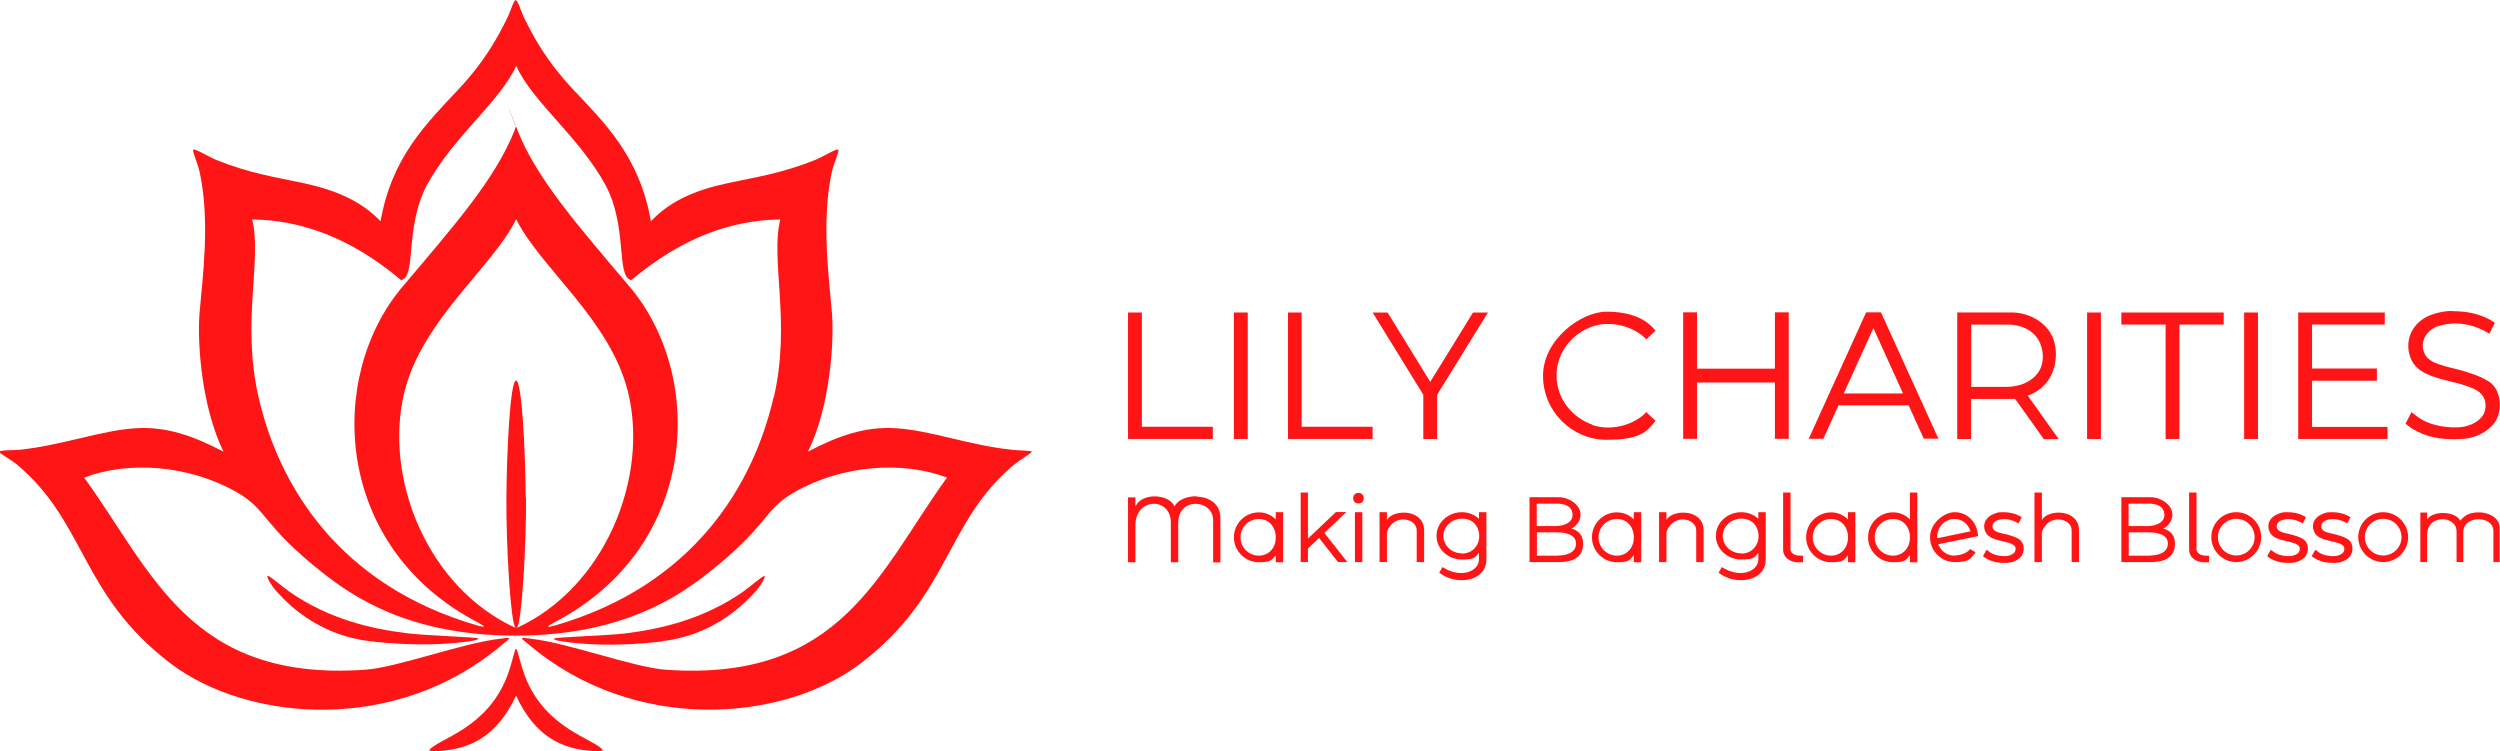 <?xml version="1.0" encoding="UTF-8"?> <svg xmlns="http://www.w3.org/2000/svg" version="1.1" viewBox="0 0 1553.6 466.8"><defs><style> .cls-1 { fill: #ff1516; } </style></defs><g><g id="Layer_1"><polygon class="cls-1" points="709.6 265.2 709.6 194.2 701 194.2 701 265.2 701 272.8 709.6 272.8 753.7 272.8 753.7 265.2 709.6 265.2"></polygon><polygon class="cls-1" points="808.9 265.2 808.9 194.2 800.4 194.2 800.4 265.2 800.4 272.8 808.9 272.8 853 272.8 853 265.2 808.9 265.2"></polygon><rect class="cls-1" x="766.8" y="194.2" width="8.6" height="78.6"></rect><rect class="cls-1" x="1297" y="194.2" width="8.6" height="78.6"></rect><polygon class="cls-1" points="1381.9 194.2 1354.4 194.2 1345.8 194.2 1318.3 194.2 1318.3 201.7 1345.8 201.7 1345.8 272.8 1354.4 272.8 1354.4 201.7 1381.9 201.7 1381.9 194.2"></polygon><polygon class="cls-1" points="1436.8 265.3 1436.8 236.6 1477.1 236.6 1477.1 229 1436.8 229 1436.8 201.7 1482 201.7 1482 194.2 1436.8 194.2 1428.2 194.2 1428.2 201.7 1428.2 229 1428.2 236.6 1428.2 265.3 1428.2 272.8 1436.8 272.8 1483.7 272.8 1483.7 265.3 1436.8 265.3"></polygon><rect class="cls-1" x="1394.6" y="194.2" width="8.6" height="78.6"></rect><path class="cls-1" d="M1168.8,194.1h-9.1l-35.7,78.6h9.1l9.4-20.8h43.6l9.4,20.7h9.1l-35.7-78.5h-.1ZM1164.2,244.5h-18.4l18.4-40.6,18.4,40.6h-18.4Z"></path><polygon class="cls-1" points="1103 194.1 1103 229.1 1054.6 229.1 1054.6 194.1 1046 194.1 1046 229.1 1046 237.7 1046 272.7 1054.6 272.7 1054.6 237.7 1103 237.7 1103 272.7 1111.6 272.7 1111.6 237.7 1111.6 229.1 1111.6 194.1 1103 194.1"></polygon><polygon class="cls-1" points="915.4 194.2 888.8 237.3 862.3 194.2 853 194.2 884.5 245.3 884.5 272.8 893.1 272.8 893.1 245.3 924.7 194.2 915.4 194.2"></polygon><path class="cls-1" d="M989.5,263.9c-11.5-4-22.2-15.2-22.2-30.5s10.7-26.5,22.2-30.5c12.1-4.2,26.6.4,33.6,8,0,0,3.6-3.5,5.7-5.4-5.3-6.8-14.6-11.8-30.5-11.8s-39.4,17.5-39.4,39.8,18.2,39.8,39.4,39.8,25.2-5.1,30.5-11.8c-2.1-1.9-5.7-5.4-5.7-5.4-7,7.6-21.5,12.2-33.6,8v-.2Z"></path><path class="cls-1" d="M1270.2,273l9.1-.2-19.2-27h0s17-4.5,17.5-25.1c.4-20.7-18.6-26.5-26.6-26.5h-34.7v78.6h8.6v-24.9h27.4l17.9,25.1h0ZM1225,201.7h22.4c13,0,22.1,7.6,22.1,20.2s-11.9,18.5-22.5,18.5h-22v-38.7Z"></path><path class="cls-1" d="M1524.5,193.4c9,0,16.1,1.7,22.7,5.2,1,.5,3.2,2,3.2,2l-3.4,6.8s-2-1.2-3.1-1.8c-9.2-4.7-18.8-6-28.8-2.9-5.9,1.8-11.3,8.3-8.9,15.7,1.5,4.8,5.5,6.6,9.5,8,4.7,1.7,9.8,2.6,14.6,4,5.7,1.7,11.3,3.5,16.4,6.7,8.4,5.3,8.9,20.5,2.1,27.3-5.2,5.3-11.6,8-19.1,8.4-9.5.5-18.7-.2-27.4-4.6-1.5-.8-2.9-1.5-4.3-2.5-.7-.5-3.1-2.4-3.1-2.4l3.7-7.2s1,.7,1.8,1.4c6.8,5.8,15.1,7.7,23.7,8.1,4.5.2,9.4-.4,13.6-2.8,4.6-2.6,7.3-6.2,6.9-11.7-.4-5.3-3.9-8.1-8.3-9.9-7.6-3.3-15.9-4.3-23.7-7-6.4-2.2-12.1-5.1-14.7-12.1-4.1-11.2,1.8-22.3,12.8-26.4,4.8-1.8,9.8-2.6,13.5-2.4h.3Z"></path><path class="cls-1" d="M743.6,308.4c-5.9-.1-11.7,2.2-13.7,6.3h0c-3-7.4-19.8-9.2-24.3,0v-5.6h-4.6v40.3h4.6v-23h0c0-17.3,22-17.6,22-1.7h0v24.7h4.6v-24.3c0-16.8,21.7-14.6,21.7-1.9v26.3h4.5v-27.7c0-9-7.4-13-14.8-13.2v-.2ZM729.8,321.6h0Z"></path><path class="cls-1" d="M1540.7,318.4c-5.2,0-8.6,1.2-11.8,5.2-2.6-5.8-16.7-6.7-20.6-.8v-4.3h-4.2v30.8h4.2v-16.7c-.3-13.2,18.3-12.5,18.3-2.4v19.1h4.2v-18.6c0-10.8,18.7-10.4,18.7-.7v19.3h3.9v-21.2c0-6.9-7.6-9.7-12.7-9.7h0ZM1528.9,328.1h0Z"></path><path class="cls-1" d="M1434.2,340c-.3-2.3-1.4-4.1-3.1-5.1-2.2-1.3-4.6-2-6.8-2.6l-2.4-.6c-1.2-.3-2.4-.5-3.5-.9-1.7-.6-2.9-1.2-3.4-2.6-.3-.9-.2-1.9.2-2.7.6-1.1,1.7-1.9,2.9-2.3,3.7-1.1,7.3-.7,11.1,1.1.5.2,1.2.6,1.2.6l.6.4,2-3.8-.6-.4s-.9-.6-1.4-.8c-2.9-1.4-5.9-2-9.5-2s-3.8.3-5.7,1c-2.5.9-4.5,2.6-5.5,4.7-.9,1.9-.9,4.1,0,6.2,1.2,3,3.8,4.1,6.4,5,1.4.4,2.8.8,4.2,1.1,1.8.4,3.6.8,5.4,1.5,1.9.8,2.8,1.7,2.9,3.1,0,1.6-.6,2.8-2.4,3.7s-3.1,1-5.1,1c-4-.2-6.9-1.1-9.1-2.9-.4-.3-.8-.6-.8-.6l-.7-.4-2.2,3.9.5.4s1,.7,1.3.9c.6.4,1.2.7,1.8,1,3.2,1.5,6.5,1.9,9.3,1.9s1.5,0,2.1,0c3.2-.2,6-1.3,8.2-3.4,1.5-1.5,2.3-3.9,2.1-6.3h0Z"></path><path class="cls-1" d="M1257.6,340c-.3-2.3-1.4-4.1-3.1-5.1-2.2-1.3-4.6-2-6.8-2.6l-2.4-.6c-1.2-.3-2.4-.5-3.5-.9-1.7-.6-2.9-1.2-3.4-2.6-.3-.9-.2-1.9.2-2.7.6-1.1,1.7-1.9,2.9-2.3,3.7-1.1,7.3-.7,11.1,1.1.5.2,1.2.6,1.2.6l.6.4,2-3.8-.6-.4s-.9-.6-1.4-.8c-2.9-1.4-5.9-2-9.5-2s-3.8.3-5.7,1c-2.5.9-4.5,2.6-5.5,4.7-.9,1.9-.9,4.1,0,6.2,1.2,3,3.8,4.1,6.4,5,1.4.4,2.8.8,4.2,1.1,1.8.4,3.6.8,5.4,1.5,1.9.8,2.8,1.7,2.9,3.1,0,1.6-.6,2.8-2.4,3.7s-3.1,1-5.1,1c-4-.2-6.9-1.1-9.1-2.9-.4-.3-.8-.6-.8-.6l-.7-.4-2.2,3.9.5.4s1,.7,1.3.9c.6.4,1.2.7,1.8,1,3.2,1.5,6.5,1.9,9.3,1.9s1.5,0,2.1,0c3.2-.2,6-1.3,8.2-3.4,1.5-1.5,2.3-3.9,2.1-6.3h0Z"></path><path class="cls-1" d="M1461.9,340c-.3-2.3-1.4-4.1-3.1-5.1-2.2-1.3-4.6-2-6.8-2.6l-2.4-.6c-1.2-.3-2.4-.5-3.5-.9-1.7-.6-2.9-1.2-3.4-2.6-.3-.9-.2-1.9.2-2.7.6-1.1,1.7-1.9,2.9-2.3,3.7-1.1,7.3-.7,11.1,1.1.5.2,1.2.6,1.2.6l.6.4,2-3.8-.6-.4s-.9-.6-1.4-.8c-2.9-1.4-5.9-2-9.5-2s-3.8.3-5.7,1c-2.5.9-4.5,2.6-5.5,4.7-.9,1.9-.9,4.1,0,6.2,1.2,3,3.8,4.1,6.4,5,1.4.4,2.8.8,4.2,1.1,1.8.4,3.6.8,5.4,1.5,1.9.8,2.8,1.7,2.9,3.1,0,1.6-.6,2.8-2.4,3.7s-3.1,1-5.1,1c-4-.2-6.9-1.1-9.1-2.9-.4-.3-.8-.6-.8-.6l-.7-.4-2.2,3.9.5.4s1,.7,1.3.9c.6.4,1.2.7,1.8,1,3.2,1.5,6.5,1.9,9.3,1.9s1.5,0,2.1,0c3.2-.2,6-1.3,8.2-3.4,1.5-1.5,2.3-3.9,2.1-6.3h0Z"></path><path class="cls-1" d="M1481,318.3c-8.6,0-15.5,7-15.5,15.5s7,15.5,15.5,15.5,15.5-7,15.5-15.5-7-15.5-15.5-15.5ZM1481,345.2c-6.3,0-11.4-5.1-11.4-11.4s5.1-11.4,11.4-11.4,11.4,5.1,11.4,11.4-5.1,11.4-11.4,11.4Z"></path><path class="cls-1" d="M1389.7,318.3c-8.6,0-15.5,7-15.5,15.5s7,15.5,15.5,15.5,15.5-7,15.5-15.5-7-15.5-15.5-15.5ZM1389.7,345.2c-6.3,0-11.4-5.1-11.4-11.4s5.1-11.4,11.4-11.4,11.4,5.1,11.4,11.4-5.1,11.4-11.4,11.4Z"></path><path class="cls-1" d="M1186.9,306.1v16.7c-2.6-2.7-6.3-4.4-10.5-4.4-8.6,0-15.5,7-15.5,15.5s7,15.5,15.5,15.5,7.9-1.7,10.5-4.4v4.4h4.6v-43.3h-4.6ZM1176.4,345.3c-6.3,0-11.4-5.1-11.4-11.4s5.1-11.4,11.4-11.4,10.4,4.9,10.5,11.1v.6c0,6.2-4.3,11.1-10.5,11.1h0Z"></path><path class="cls-1" d="M1148.4,318.4v4.4c-2.6-2.7-6.3-4.4-10.5-4.4-8.6,0-15.5,7-15.5,15.5s7,15.5,15.5,15.5,7.9-1.7,10.5-4.4v4.4h4.6v-31.1h-4.6ZM1137.9,345.3c-6.3,0-11.4-5.1-11.4-11.4s5.1-11.4,11.4-11.4,10.4,4.9,10.5,11.1v.6c0,6.2-4.3,11.1-10.5,11.1h0Z"></path><path class="cls-1" d="M1015.3,318.4v4.4c-2.6-2.7-6.3-4.4-10.5-4.4-8.6,0-15.5,7-15.5,15.5s7,15.5,15.5,15.5,7.9-1.7,10.5-4.4v4.4h4.6v-31.1h-4.6ZM1004.8,345.3c-6.3,0-11.4-5.1-11.4-11.4s5.1-11.4,11.4-11.4,10.4,4.9,10.5,11.1v.6c0,6.2-4.3,11.1-10.5,11.1h0Z"></path><path class="cls-1" d="M792.8,318.4v4.4c-2.6-2.7-6.3-4.4-10.5-4.4-8.6,0-15.5,7-15.5,15.5s7,15.5,15.5,15.5,7.9-1.7,10.5-4.4v4.4h4.6v-31.1h-4.6ZM782.3,345.3c-6.3,0-11.4-5.1-11.4-11.4s5.1-11.4,11.4-11.4,10.4,4.9,10.5,11.1v.6c0,6.2-4.3,11.1-10.5,11.1h0Z"></path><path class="cls-1" d="M1214.6,345.3c-4.7,0-8.5-2.9-10.1-7.1l20.6-4.2h0l4.2-.9s-.3-2.6-.8-4.3c-1.9-6.2-7.1-10.5-13.8-10.5s-15.3,7-15.3,15.5,6.8,15.5,15.3,15.5,9.5-1.7,12.1-4.8c.3-.4.6-.8.9-1.3l-3.4-2c-1.8,2.5-6.2,4-9.6,4h0ZM1214.6,322.5c4.9,0,8.6,3.2,9.9,7.7l-20.7,4.3v-.6c0-6.3,4.7-11.4,10.9-11.4h-.1Z"></path><path class="cls-1" d="M1118.3,345.3c-2.7,0-5.6-1.5-5.6-3.8v-35.4h-4.6v35.4h0c0,5.1,4.6,7.9,8.9,7.9h3.5v-4.1h-2.3,0Z"></path><path class="cls-1" d="M1370.6,345.3c-2.7,0-5.6-1.5-5.6-3.8v-35.4h-4.6v35.4h0c0,5.1,4.6,7.9,8.9,7.9h3.5v-4.1h-2.3,0Z"></path><path class="cls-1" d="M1097.3,347.8v-29.5h-4.6v4.1c-2.7-2.5-6.4-4.1-10.6-4.1-8.7,0-15.8,6.6-15.8,14.7s7.1,14.7,15.8,14.7,7.9-1.6,10.6-4.1v4.1h0c0,7.1-10.9,12.2-22.7,4.7l-2,3.5c10.5,8.3,29.3,5.5,29.3-8.2h0ZM1082.2,343.9c-6.4,0-11.6-4.8-11.6-10.8s5.2-10.8,11.6-10.8,10,4.2,10.6,9.6v2.5c-.6,5.4-4.7,9.6-10.6,9.6h0Z"></path><path class="cls-1" d="M923.7,347.8v-29.5h-4.6v4.1c-2.7-2.5-6.4-4.1-10.6-4.1-8.7,0-15.8,6.6-15.8,14.7s7.1,14.7,15.8,14.7,7.9-1.6,10.6-4.1v4.1h0c0,7.1-10.9,12.2-22.7,4.7l-2,3.5c10.5,8.3,29.3,5.5,29.3-8.2h0ZM908.6,343.9c-6.4,0-11.6-4.8-11.6-10.8s5.2-10.8,11.6-10.8,10,4.2,10.6,9.6v2.5c-.6,5.4-4.7,9.6-10.6,9.6h0Z"></path><path class="cls-1" d="M885,329.7c0-13.8-19.7-13.3-23.1-6.5v-4.9h-4.6v31h4.6v-18.7c2.1-5.9,6.6-8,10.6-7.8,4.2.2,8,2.9,7.9,6.9h0v19.6h4.6v-19.6h0Z"></path><path class="cls-1" d="M1058.7,329.7c0-13.8-19.7-13.3-23.1-6.5v-4.9h-4.6v31h4.6v-18.7c2.1-5.9,6.6-8,10.6-7.8,4.2.2,8,2.9,7.9,6.9h0v19.6h4.6v-19.6h0Z"></path><path class="cls-1" d="M1292,329.7c0-13.8-19.7-13.3-23.1-6.5v-17.1h-4.6v43.2h4.6v-18.7c2.1-5.9,6.6-8,10.6-7.8,4.2.2,8,2.9,7.9,6.9v19.6h4.6v-19.6h0Z"></path><g><rect class="cls-1" x="842" y="318.3" width="4.6" height="31"></rect><circle class="cls-1" cx="844.2" cy="309.6" r="3.3"></circle></g><polygon class="cls-1" points="831.5 349.3 837.3 349.3 823 331.2 836.7 318.2 830.2 318.2 812.8 334.7 812.8 306.1 808.3 306.1 808.3 349.3 812.8 349.3 812.8 340.9 819.7 334.3 831.5 349.3"></polygon><path class="cls-1" d="M976.5,328.5s5.7-2.5,5.7-8.8-7.7-10.7-13.2-10.7h-18.5v40.3h18.5c7.8,0,14.8-2.6,14.8-11.3.2-8.2-7.3-9.5-7.3-9.5ZM977.3,319.8c0,6.6-8.8,7.1-10,7.1h-12.3v-13.9h12.9c1.7,0,9.2.2,9.3,6.8h0ZM968.5,345.3h-13.4v-14.5h12.3c1.7,0,12,0,12,7s-8.9,7.4-10.9,7.4h0Z"></path><path class="cls-1" d="M1344.3,328.5s5.7-2.5,5.7-8.8-7.7-10.7-13.2-10.7h-18.5v40.3h18.5c7.8,0,14.8-2.6,14.8-11.3.2-8.2-7.3-9.5-7.3-9.5ZM1345.1,319.8c0,6.6-8.8,7.1-10,7.1h-12.3v-13.9h12.9c1.7,0,9.2.2,9.3,6.8h0ZM1336.3,345.3h-13.4v-14.5h12.3c1.7,0,12,0,12,7s-8.9,7.4-10.9,7.4h0Z"></path><g><path class="cls-1" d="M166.3,358c-.6.3,1.1,4.5,6,10,9.4,10.5,28,27,57.8,30.5,30,3.5,50.5,1.5,60.4.2,4.8-.7,6.9-1.2,6.8-1.9-.2-.9-32.2-1.7-44.6-3.3-22.4-2.8-48.4-8.8-72.7-25.7-4.8-3.3-12.6-10.3-13.6-9.9h0Z"></path><path class="cls-1" d="M411.3,398.5c29.7-3.5,48.3-20,57.8-30.5,4.9-5.5,6.6-9.7,6-10-.9-.5-8.8,6.5-13.6,9.9-24.3,16.8-50.3,22.9-72.7,25.7-12.4,1.5-44.4,2.3-44.6,3.3-.1.7,2,1.3,6.8,1.9,9.9,1.4,30.4,3.4,60.4-.2h0Z"></path><path class="cls-1" d="M326.2,420.1c-1.2-3.2-2.6-7.7-4.1-13.3-.3-1.1-.9-3.6-1.4-3.6s-1.1,2.5-1.4,3.6c-1.5,5.6-2.8,10-4.1,13.3-12.7,33.3-43.9,39.2-48.4,46.1-.4.7,4.2.6,6.2.5,18.8-1.2,35.8-8.8,47.7-34.4,11.9,25.7,28.9,33.3,47.7,34.4,2,.1,6.6.2,6.2-.5-4.5-6.9-35.7-12.8-48.4-46.1h0Z"></path><path class="cls-1" d="M628.7,279.5c-27-2.9-50.4-12.1-72.3-13.4-18.4-1.1-35.1,4.4-54.3,14.6,13.6-27.7,16.4-67.5,14.9-86.2-1.7-21.3-6.8-57,0-87.9,1-4.7,4.8-12.7,3.9-13.6-.9-.9-9.6,4.5-14.1,6.3-21,8.5-37,10.7-54.5,14.5-21.1,4.5-36.1,11.4-47.8,23.7-7-40-28.3-60.7-48.7-82.3-15.5-16.5-23.8-31.2-30.4-44.8-1.7-3.5-3.6-10.3-4.9-10.3s-3.2,6.8-4.9,10.3c-6.6,13.6-14.9,28.3-30.4,44.8-20.3,21.7-41.7,42.4-48.7,82.3-11.8-12.2-26.7-19.1-47.8-23.7-17.5-3.7-33.5-6-54.5-14.5-4.4-1.8-13.1-7.2-14.1-6.3-.8.8,2.9,8.9,3.9,13.6,6.8,30.9,1.8,66.6,0,87.9-1.5,18.8,1.3,58.5,14.9,86.2-19.2-10.1-35.8-15.7-54.3-14.6-21.8,1.3-45.3,10.5-72.3,13.4-3.9.4-12.7.1-12.7,1.2s7.6,5.2,10.8,7.9c43.1,35.8,39.5,81.1,95.6,123.7,48,36.4,140.8,44.3,206.7-12.2,1.3-1.1,3.7-2.8,3.7-3.4s-3.8,0-5.9.3c-22.7,2.5-63.7,17.8-83.5,19.2-109,7.6-132.3-60.9-174.7-119.4,27.5-10.5,65-7.9,94.7,9,19.7,11.2,15.5,20.2,53.6,50.2,18.3,14.4,53.4,39,119.8,39h0c66.4,0,101.5-24.6,119.8-39,38.1-30,33.8-39,53.6-50.2,29.7-16.9,67.2-19.5,94.7-9-42.3,58.5-65.6,127.1-174.7,119.4-19.9-1.4-60.8-16.7-83.5-19.2-2.1-.2-5.9-1-5.9-.3s2.4,2.3,3.7,3.4c66,56.4,158.7,48.6,206.7,12.2,56-42.6,52.5-87.9,95.6-123.7,3.3-2.7,10.8-7.1,10.8-7.9s-8.8-.7-12.7-1.2h.2ZM326.7,309.3c-.2-29.7-2.4-72.8-6-72.8s-5.8,43.1-6,72.8c-.2,29,2.5,77.8,5.7,80.9-55-25.2-82.1-93.4-69.1-146.5,11-45,55-77.8,69.5-107.5,14.4,29.6,58.5,62.5,69.5,107.5,13,53.1-14.2,121.3-69.1,146.5,3.1-3,5.9-51.9,5.7-80.9h-.2ZM480.7,247c-12.5,54.3-49.5,116.8-136.1,141.8-.9.3-3.8.9-4,.6s2.5-1.9,2.9-2.1c91-46.7,95.2-153.1,47.8-209.1-32.5-38.4-57.4-66.7-69.5-96.7s-.8-2.9-1.1-2.9-.7,1.9-1.1,2.9c-12.1,30-37,58.3-69.5,96.7-47.3,55.9-43.2,162.1,47.4,208.9.6.3,3.3,1.9,3.3,2.2s-3-.2-3.8-.5c-86.8-25-123.9-87.6-136.3-141.9-10.8-47,2.3-85.2-4-110.5,30.8.3,61.7,11.7,92.6,37.7,9.7-2.1,2-32.5,15.9-58.9,16.3-30.2,45.7-52.2,55.6-74.3,9.8,22.2,39.3,44.2,55.6,74.3,13.9,26.3,6.2,56.7,15.9,58.9,30.9-26,61.8-37.4,92.6-37.7-6.3,25.3,6.8,63.5-4,110.5h-.2Z"></path></g></g></g></svg> 